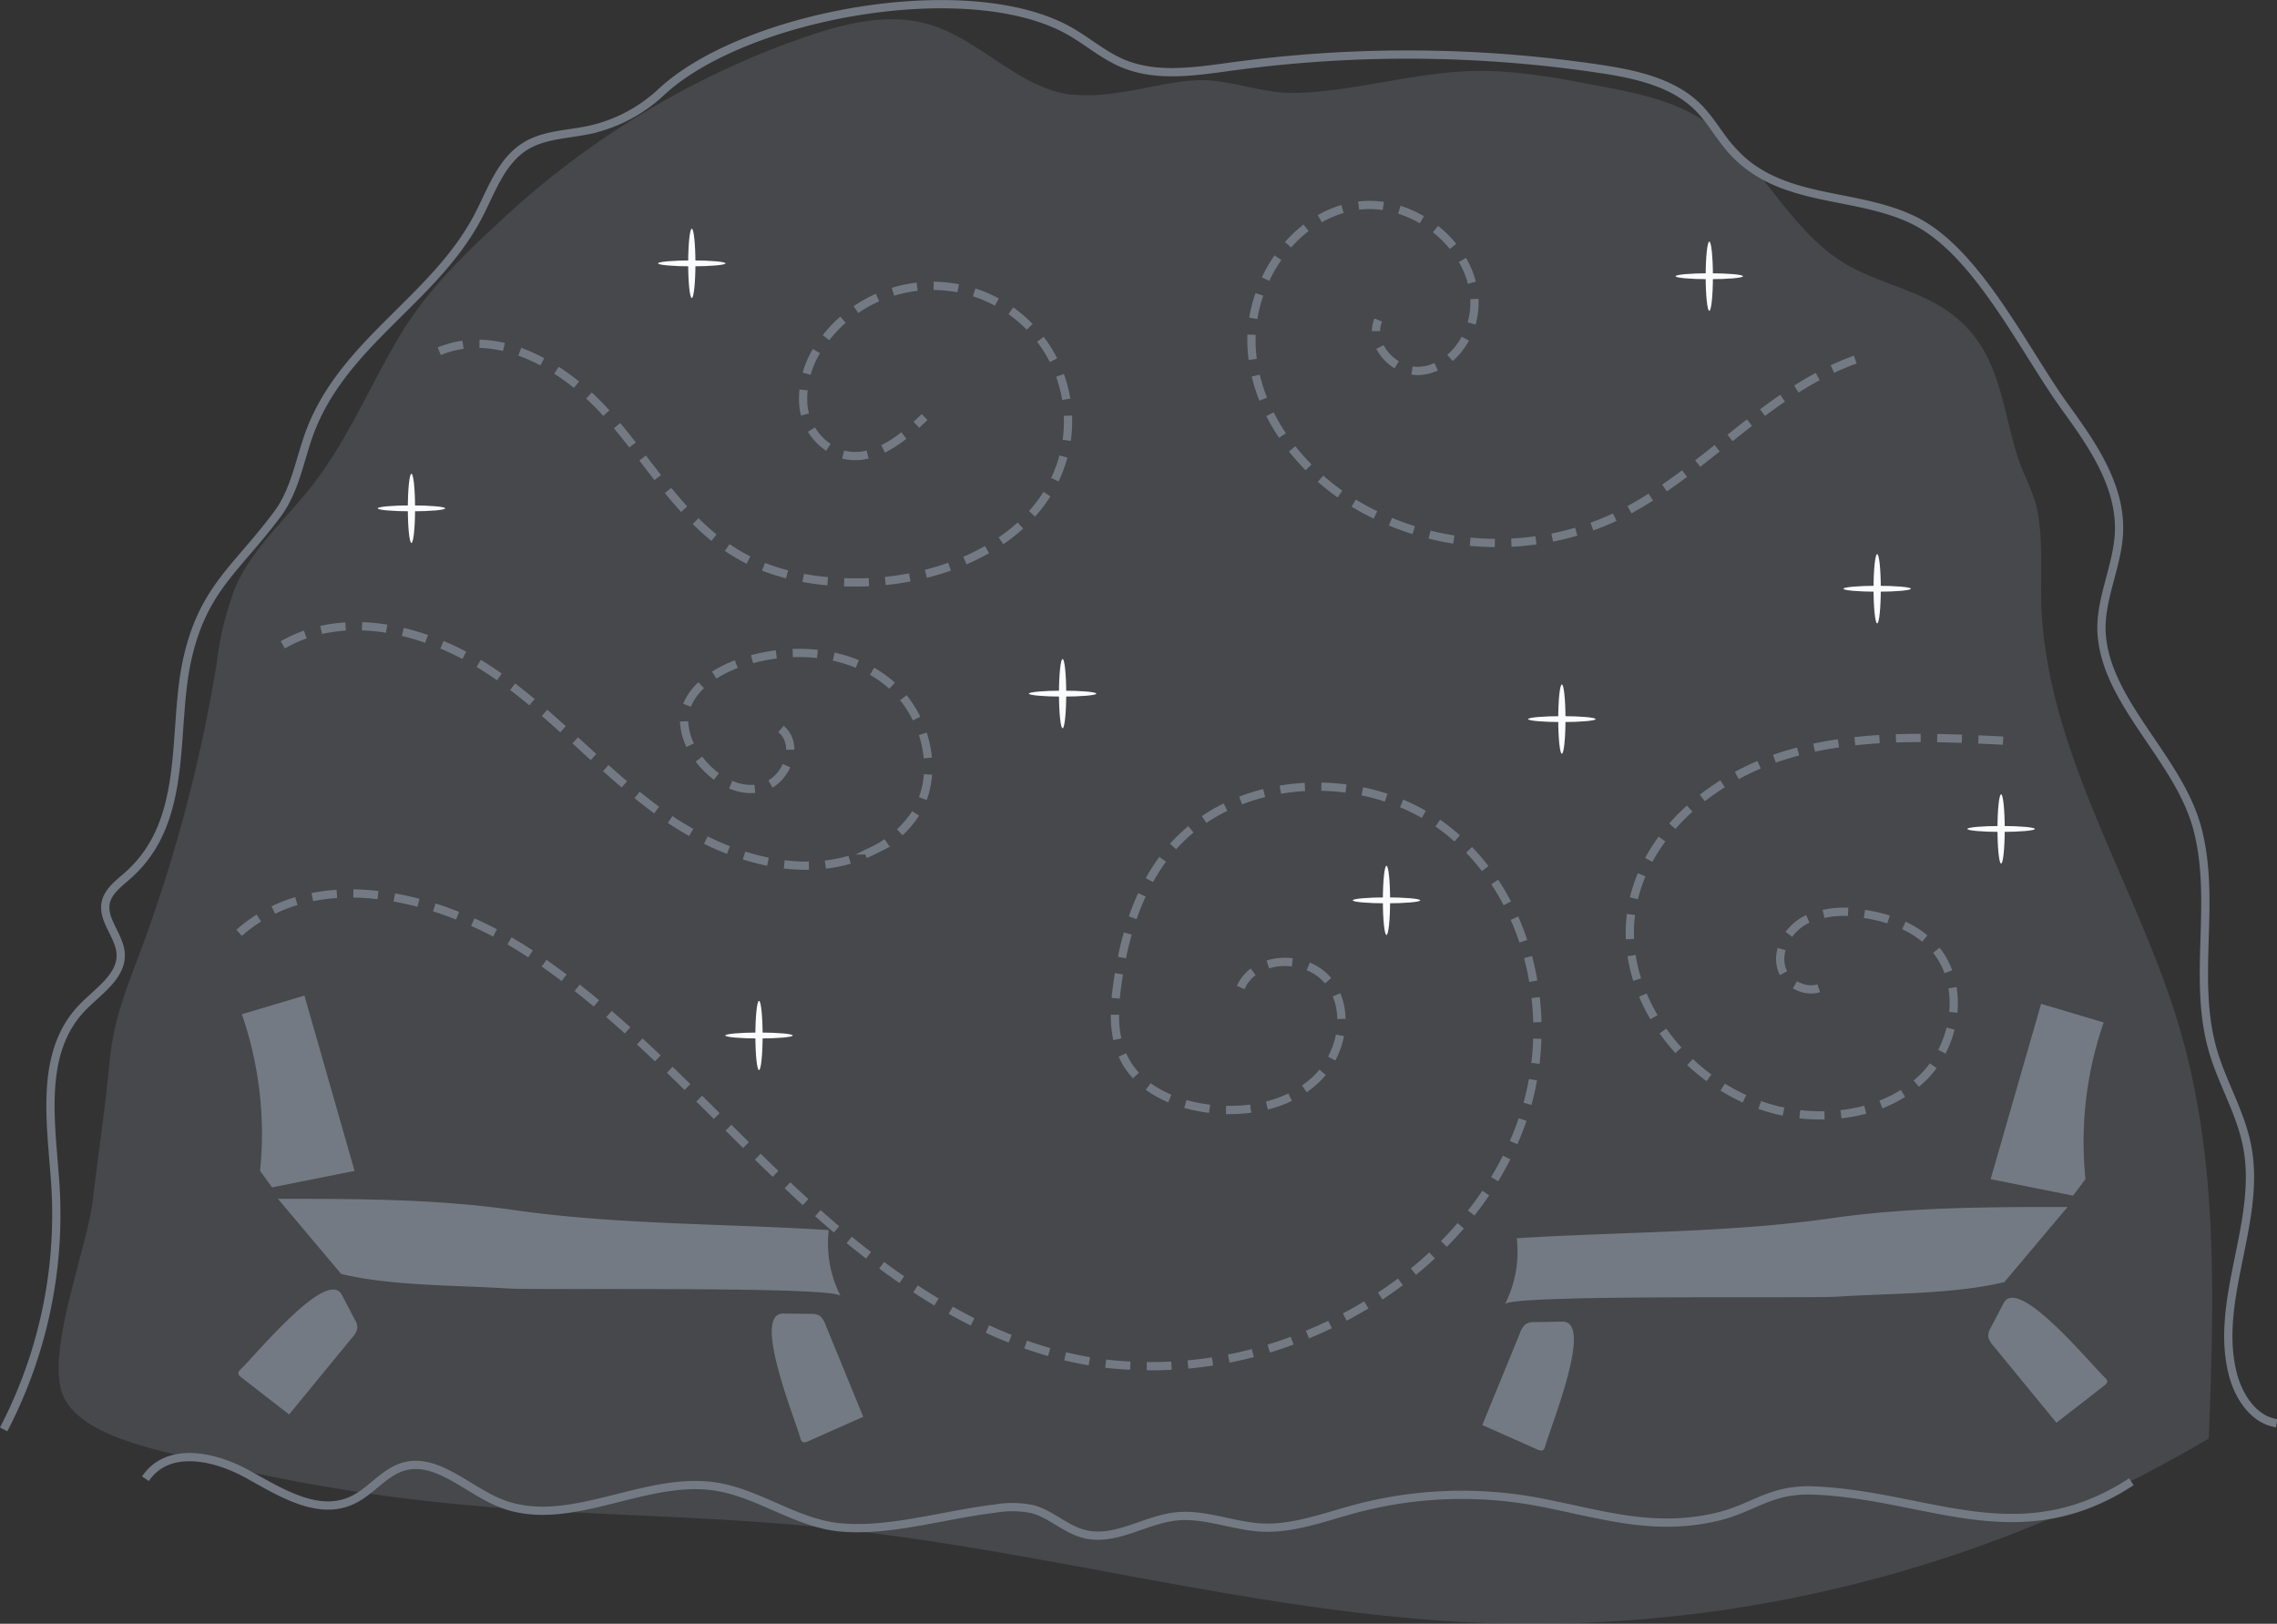 <svg xmlns="http://www.w3.org/2000/svg" viewBox="0 0 276.15 196.92"><rect x="0" y="0" width="276.15" height="196.92" fill="#333333" stroke="none"/><defs><style>.cls-1,.cls-4{fill:#747a84;}.cls-1{opacity:0.3;}.cls-2,.cls-3{fill:none;stroke:#747a84;stroke-miterlimit:10;}.cls-3{stroke-dasharray:3 2;}.cls-5{fill:#fafbfc;}</style></defs><title>grotRisorsa 37</title><g id="Livello_2" data-name="Livello 2"><g id="Livello_1-2" data-name="Livello 1"><path class="cls-1" d="M11.26,145.49c.68-5.65,1.52-11.35,2.06-17,.48-5,2.18-9,3.94-13.73a187.09,187.09,0,0,0,9-34.17,38.3,38.3,0,0,1,2.32-9.47c2.09-4.67,6.09-8.16,9.24-12.19C42,53.6,44.62,47.35,48,41.54,51.18,35.91,55.71,31.38,60.47,27A104.3,104.3,0,0,1,94.66,5.57C100.49,3.4,106.84,1.2,112.8,3c6.11,1.84,10.7,7.62,17,8.46a23.21,23.21,0,0,0,6.09-.27c3.34-.44,7.39-1.67,10.74-1.44,3.64.26,6.92,1.65,10.73,1.52,7-.24,13.72-2.36,20.69-2.64,5.36-.22,10.68.79,15.94,1.8,4.19.8,8.49,1.64,12.13,3.88,7.12,4.38,10.46,13.33,17.62,17.65,4,2.39,8.76,3.15,12.53,5.81,6.16,4.35,6.35,10.83,8.34,17.36.75,2.48,2.09,4.52,2.54,7.11.7,4,.22,8.24.47,12.29,1.13,17.91,12,33.61,16.92,50.86,4.52,15.83,3.95,32.61,3.34,49.06a161.06,161.06,0,0,1-88.08,22.37c-26.87-1.06-53-8.85-79.79-11.56-15.08-1.53-30.28-1.44-45.36-2.92A218.42,218.42,0,0,1,23,176.82c-4.67-1.17-14.19-3-15.58-8.26C5.9,163,10.56,151.39,11.26,145.49Z"/><path class="cls-2" d="M.44,173.35a56.35,56.35,0,0,0,6.29-29.42c-.47-7.52-2.11-16.13,3.22-21.7,1.92-2,4.81-3.8,4.69-6.52-.1-2.2-2.28-4.12-1.81-6.28.32-1.42,1.68-2.36,2.79-3.36,7.44-6.69,5.17-17.54,7.1-26.14s6-10.94,11-17.68c2-2.75,2.58-6.19,3.69-9.37C41.38,41.6,52.64,36.45,58,26.21c1.6-3.07,2.78-6.68,5.73-8.49,2.24-1.38,5-1.4,7.61-1.94a18.58,18.58,0,0,0,8.84-4.6c10-9.35,37.1-14.35,49.44-7.47,2.25,1.26,4.2,3,6.6,4,4.12,1.71,8.84.94,13.28.34a157.73,157.73,0,0,1,44.39.28c4.32.64,8.89,1.61,11.94,4.58,1.68,1.64,2.75,3.75,4.34,5.47,5.88,6.35,14.69,4.84,21.86,8.3,7.75,3.74,13.4,15.77,18.45,22.73,3.28,4.51,6.7,9.48,6.51,15.05-.15,4.29-2.46,8.37-2.09,12.64.72,8.33,9.38,15,11.59,23.38,2.32,8.78-.57,17.94,1.8,26.63,1.1,4,3.4,7.69,4.22,11.8,1.83,9.14-4,18.65-1.73,27.69.7,2.75,2.52,5.58,5.33,6"/><path class="cls-3" d="M29,113.13c9.55-8.46,24.81-4.47,35.42,2.61,12,8,21.52,19.1,32.07,28.93s22.91,18.74,37.2,20.66a49,49,0,0,0,25.44-3.72c11.65-4.93,21.78-14.32,25.7-26.35s.72-26.58-9.17-34.48-26.15-7.18-34.08,2.69c-3.5,4.36-5.19,9.91-6,15.43-.5,3.25-.71,6.75.84,9.65,2.07,3.88,6.74,5.66,11.13,6s8.94-.68,12.07-3.66,4.21-8.3,1.6-11.76-9-3.33-10.75.63"/><path class="cls-3" d="M225,43.61c-11.16,4-18.9,14.47-29.71,19.36a33.87,33.87,0,0,1-30.86-1.8c-6.72-4-12.09-11-12.62-18.77S156.6,26.28,164.33,25s16.06,6.24,14.24,13.87c-.74,3.08-3.25,5.93-6.41,6.11s-6.24-3.26-5-6.17"/><path class="cls-3" d="M53.27,42.6c7.22-3,15.37,1.91,20.53,7.8s9.17,13.15,16,17c4.4,2.5,9.59,3.31,14.66,3.23,10.16-.16,21.41-5,24.36-14.75A16.43,16.43,0,0,0,99.86,41.37a11.27,11.27,0,0,0-2.44,7.68,7,7,0,0,0,4.81,6.07c3.69.95,7.19-1.87,9.9-4.55"/><path class="cls-3" d="M242.93,89.82c-8.89-.44-18-.85-26.5,1.79s-16.42,9-18.35,17.68c-2.6,11.67,7.32,23.79,19.13,25.69,5.73.92,12.08-.31,16.15-4.44s5-11.45,1.1-15.74c-2.17-2.39-5.4-3.55-8.6-4a11.2,11.2,0,0,0-6.89.77c-2.08,1.11-3.56,3.57-2.92,5.83s3.9,3.49,5.56,1.81"/><path class="cls-3" d="M34.3,78.2c7.83-4.49,18-1.72,25.46,3.34S73.14,93.68,80.52,98.87s17.35,8.32,25.41,4.26A12.88,12.88,0,0,0,110.81,99c3.49-5.1,1.52-12.69-3.37-16.47s-11.8-4.14-17.65-2.16c-3.31,1.12-6.78,3.54-6.83,7a7.49,7.49,0,0,0,1.42,4.14c1.73,2.62,4.8,4.72,7.87,4.05s4.89-5.15,2.47-7.15"/><path class="cls-4" d="M101.95,157.18a14,14,0,0,1-1.44-8c-12.59-.8-25.73-.65-38.09-2.42-9.46-1.36-19.11-1.38-28.71-1.37l7.67,9.11c6.19,1.48,13.8,1.34,20.21,1.76C65.56,156.49,101.34,155.95,101.95,157.18Z"/><path class="cls-4" d="M31.54,142a44.35,44.35,0,0,0-2.21-19l7.59-2.26L43,142l-10,2"/><path class="cls-4" d="M97.07,174.41a.9.9,0,0,0,.2.41c.18.17.45.08.67,0l6.75-3-4.56-11.13a2.53,2.53,0,0,0-.68-1.09,1.78,1.78,0,0,0-1.08-.26L95,159.3C91.18,159.24,96.3,171.73,97.07,174.41Z"/><path class="cls-4" d="M29.18,166.07a.9.9,0,0,0-.27.37c-.06.24.14.44.33.58l5.82,4.52,7.63-9.3a2.53,2.53,0,0,0,.64-1.11,1.78,1.78,0,0,0-.29-1.08l-1.57-3C39.74,153.69,31.18,164.13,29.18,166.07Z"/><path class="cls-4" d="M182.51,158.17a14,14,0,0,0,1.44-8c12.59-.8,25.73-.65,38.09-2.42,9.46-1.36,19.11-1.38,28.71-1.37l-7.67,9.11c-6.19,1.48-13.8,1.34-20.21,1.76C218.9,157.49,183.12,156.95,182.51,158.17Z"/><path class="cls-4" d="M252.92,143a44.35,44.35,0,0,1,2.21-19l-7.59-2.26L241.42,143l10,2"/><path class="cls-4" d="M187.39,175.41a.9.9,0,0,1-.2.41c-.18.17-.45.08-.67,0l-6.75-3,4.56-11.13a2.53,2.53,0,0,1,.68-1.09,1.78,1.78,0,0,1,1.08-.26l3.41-.06C193.28,160.24,188.15,172.73,187.39,175.41Z"/><path class="cls-4" d="M255.28,167.07a.9.9,0,0,1,.27.37c.06.24-.14.44-.33.58l-5.82,4.52-7.63-9.3a2.53,2.53,0,0,1-.64-1.11,1.78,1.78,0,0,1,.29-1.08l1.57-3C244.72,154.69,253.28,165.13,255.28,167.07Z"/><path class="cls-2" d="M17.64,179.33c2.7-4,8.36-2.78,12.39-.55s8.59,5.12,12.73,3.14c2.14-1,3.74-3.25,6-4,4-1.31,7.74,2.59,11.66,4.26,8.08,3.44,17-2.86,25.58-2,5.47.55,10,4.29,15.43,5,6,.74,13.27-1.54,19.23-2.22a12.23,12.23,0,0,1,4.56.06c2.23.6,4,2.43,6.23,3,3.72,1,7.38-1.72,11.21-2.12,3.46-.36,6.84,1.16,10.32,1.35,3.86.2,7.58-1.25,11.31-2.25a50.21,50.21,0,0,1,22.54-.8c7.35,1.43,13.35,3.44,20.74,1.9,5-1,6.86-3.56,12.39-3.34,13.9.55,24.86,7.85,38.53-1.06"/><ellipse class="cls-5" cx="128.87" cy="84.12" rx="0.44" ry="4.2"/><ellipse class="cls-5" cx="128.87" cy="84.12" rx="4.09" ry="0.36"/><ellipse class="cls-5" cx="83.9" cy="31.94" rx="0.44" ry="4.2"/><ellipse class="cls-5" cx="83.9" cy="31.94" rx="4.09" ry="0.36"/><ellipse class="cls-5" cx="49.9" cy="61.65" rx="0.44" ry="4.2"/><ellipse class="cls-5" cx="49.9" cy="61.65" rx="4.09" ry="0.36"/><ellipse class="cls-5" cx="227.66" cy="71.4" rx="0.44" ry="4.2"/><ellipse class="cls-5" cx="227.66" cy="71.4" rx="4.09" ry="0.36"/><ellipse class="cls-5" cx="207.3" cy="33.5" rx="0.44" ry="4.2"/><ellipse class="cls-5" cx="207.3" cy="33.5" rx="4.09" ry="0.36"/><ellipse class="cls-5" cx="168.15" cy="109.19" rx="0.44" ry="4.2"/><ellipse class="cls-5" cx="168.15" cy="109.19" rx="4.09" ry="0.36"/><ellipse class="cls-5" cx="92.05" cy="125.58" rx="0.44" ry="4.2"/><ellipse class="cls-5" cx="92.05" cy="125.58" rx="4.09" ry="0.36"/><ellipse class="cls-5" cx="242.69" cy="100.53" rx="0.44" ry="4.2"/><ellipse class="cls-5" cx="242.69" cy="100.53" rx="4.09" ry="0.36"/><ellipse class="cls-5" cx="189.42" cy="87.21" rx="0.44" ry="4.2"/><ellipse class="cls-5" cx="189.42" cy="87.21" rx="4.09" ry="0.36"/></g></g></svg>